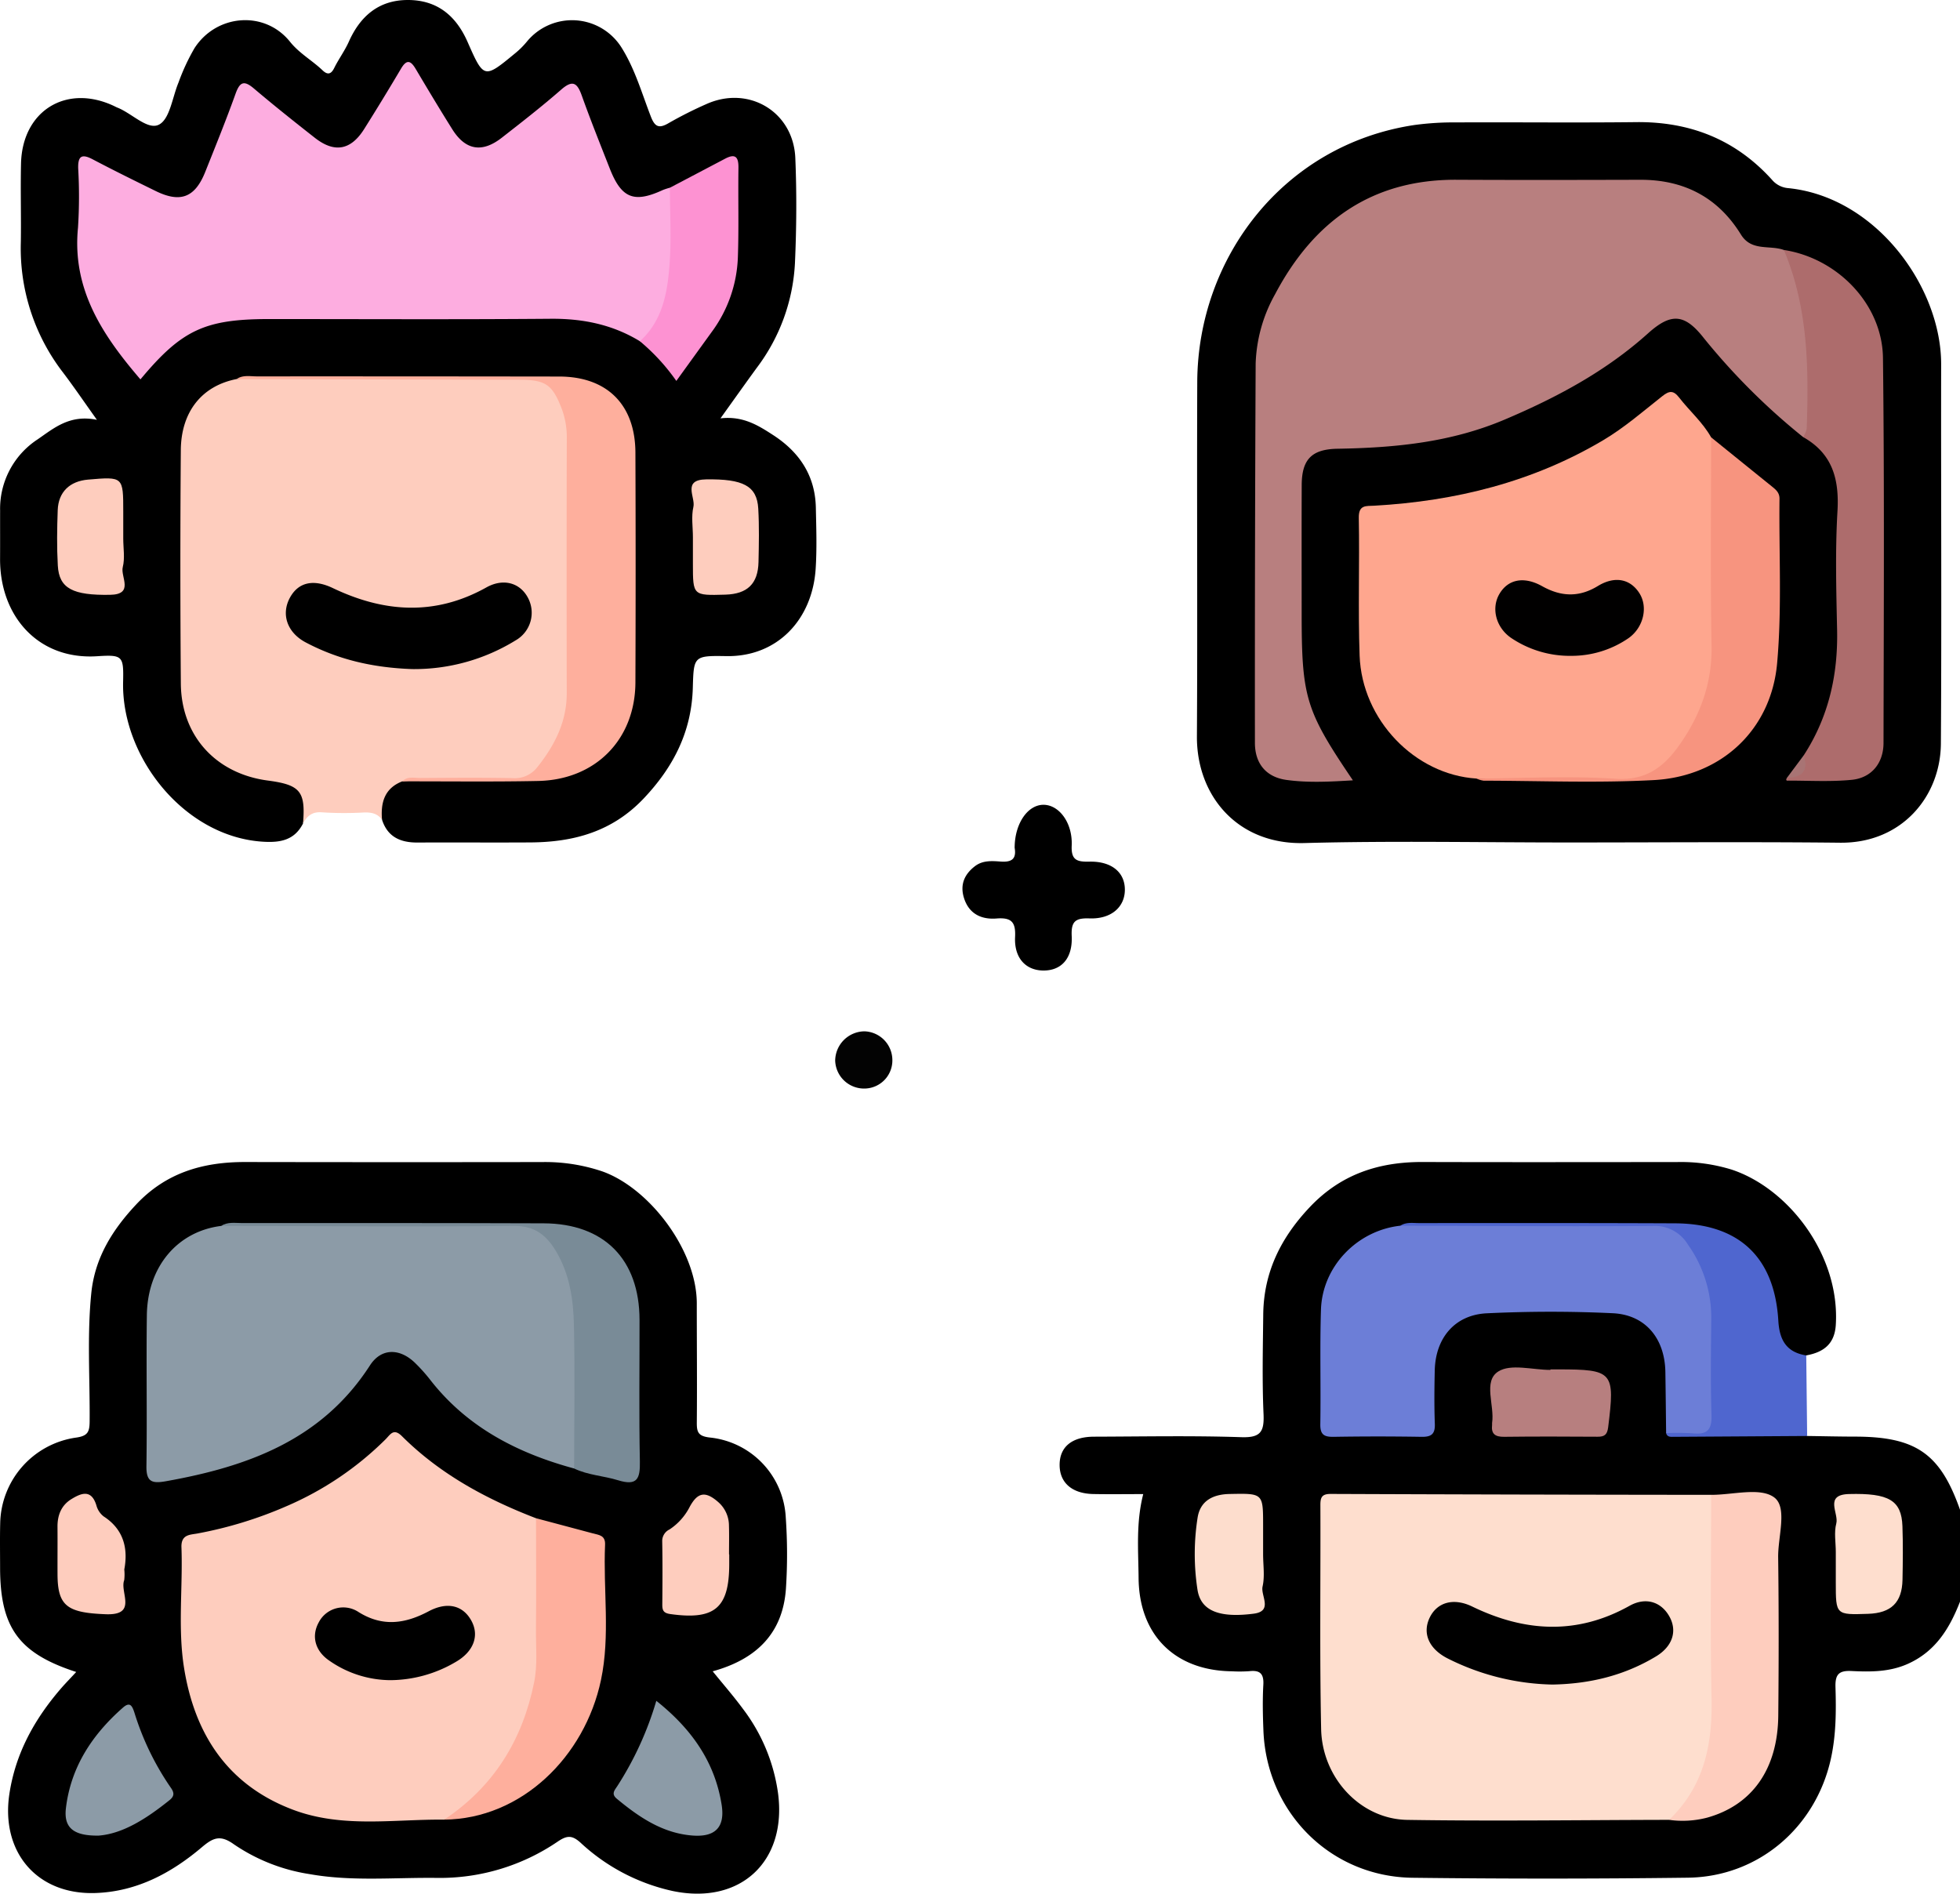 <svg xmlns="http://www.w3.org/2000/svg" id="a74e2f56-b675-40a9-9d8c-abc9feedf8a3" data-name="f69adee2-096f-415a-acc7-6f63e25b313b" viewBox="0 0 488.921 472.411"><defs><style>.b499de01-e001-4c1c-8988-6222f4c77b5c{fill:#fecdbe;}.f029cdd2-55a9-40d8-b348-d185d629a131{fill:#4f66cf;}.a495771e-4b44-4109-bc7c-31efe717e168{fill:#030303;}.b0f724bf-6aff-4809-b275-b0135c503838{fill:#fedece;}.fff9fa20-ada3-4972-b4a7-36d2e6602dca{fill:#6c7ed7;}.bfdd3c81-8c7e-47d3-9146-1b4aea5f7c14{fill:#b77f7f;}.a8efb90a-94c7-4be2-9b1a-3dc9a8d3b65c{fill:#fdddcd;}.add974d6-1c4d-4fbf-aae4-cf3208b322df{fill:#8c9ba7;}.a4c12874-f7a0-4a49-aa4a-9cf3029dc569{fill:#feaf9d;}.b9f40f49-74de-4f66-9e09-b9d84e765033{fill:#798b97;}.bf71e99d-c5e4-4ce7-8e73-a2405402ad9d{fill:#fdade0;}.f76b3f16-4236-4b66-a005-961d6fc0e10e{fill:#fd92d2;}.f12fb2b9-e0dd-4a9c-99f4-2bceff8fb052{fill:#b87f7f;}.e60793d6-d6ad-414a-bf01-f22838118939{fill:#fea68e;}.b4e7b8f1-070b-4f40-8c44-3eab2ff39d38{fill:#ad6c6c;}.b36b010d-de41-473f-afc6-6b758e9c05ee{fill:#f7947f;}.ab938864-55e6-4c50-ac5c-52e0192ede0f{fill:#a87474;}.b7c01a37-38ab-48b8-88a6-6c5fcf6ebf00{fill:#010000;}</style></defs><path d="M454.277,371.611c3.974.056,7.948.154,11.922.159,15.213.019,21.278,4.227,26.208,18.238v22.936c-2.583,6.645-6.095,12.417-13.016,15.516-4.563,2.043-9.297,2.019-14.036,1.787-3.166-.154-4.102.841-4.01,4.002.177,6.025.163,12.041-1.181,18.032-3.822,17.038-18.1,29.302-35.636,29.524q-34.352.434-68.712.017c-20.403-.263-36.358-16.272-37.17-36.683-.152-3.815-.24-7.65-.023-11.457.16-2.808-.879-3.702-3.528-3.393a34.066,34.066,0,0,1-4.291.026c-14.205-.154-23.182-9.015-23.298-23.289-.056-6.824-.678-13.702,1.157-20.917-4.27,0-8.36.063-12.448-.016-5.251-.102-8.327-2.748-8.408-7.08-.085-4.597,2.964-7.213,8.592-7.227,12.248-.031,24.505-.284,36.739.126,4.835.162,5.729-1.384,5.533-5.799-.367-8.261-.162-16.552-.073-24.829.114-10.558,4.42-19.184,11.656-26.815,7.767-8.191,17.201-11.24,28.106-11.207,21.155.064,42.311.026,63.466.013a42.896,42.896,0,0,1,13.636,1.889c14.27,4.736,27.037,21.417,25.962,38.736-.299,4.822-3.103,6.833-7.372,7.611-4.345.308-6.629-1.149-7.581-5.163-.658-2.775-.861-5.65-1.427-8.45-1.859-9.193-7.553-14.765-16.468-17.167a34.225,34.225,0,0,0-8.954-1.084q-30.699.015-61.399.003a14.401,14.401,0,0,0-5.154.667c-12.815,3.139-18.695,10.604-18.728,23.844-.017,7.16.071,14.321-.032,21.479-.05,3.484,1.441,4.877,4.845,4.822,5.562-.089,11.128-.028,16.692-.026,2.972.001,4.357-1.306,4.341-4.318-.02-3.818-.119-7.64.062-11.454.374-7.875,4.645-13.474,12.417-14.721a111.155,111.155,0,0,1,35.116.001c7.236,1.15,11.968,7.49,12.488,14.891.342,4.869-.998,9.852.989,14.588,1.418,1.425,3.231,1.086,4.926,1.066,7.24-.085,14.479-.171,21.719-.107C450.096,370.405,452.344,370.208,454.277,371.611Z" transform="translate(-3.485 -13.38)"></path><path d="M22.495,430.485c-14.351-4.654-18.987-11.094-18.987-26.081,0-3.662-.066-7.326.026-10.987a22.031,22.031,0,0,1,18.809-21.385c3.012-.402,3.481-1.385,3.503-4.06.086-10.661-.66-21.342.411-31.981.881-8.752,5.184-15.704,11.147-22.078,7.533-8.053,16.792-10.665,27.311-10.646q36.991.067,73.983.011a44.561,44.561,0,0,1,14.985,2.312c11.715,4.12,23.622,19.629,23.616,32.971-.004,9.872.096,19.745.005,29.616-.022,2.399.283,3.466,3.165,3.81a21.132,21.132,0,0,1,19.026,19.975,131.761,131.761,0,0,1,.046,17.656c-.751,11.323-7.497,17.728-18.274,20.701,2.612,3.229,5.262,6.261,7.638,9.494a44.871,44.871,0,0,1,8.656,20.883c2.289,17.096-9.428,27.985-26.34,24.416a49.115,49.115,0,0,1-22.92-12.039c-2.092-1.884-3.335-1.846-5.61-.333a52.177,52.177,0,0,1-30.082,9.12c-10.636-.145-21.312.938-31.902-.95a45.756,45.756,0,0,1-18.892-7.445c-3.373-2.419-5.169-1.637-7.946.715-7.655,6.485-16.293,11.111-26.615,11.449-14.574.477-23.639-10.256-21.421-24.772,1.546-10.118,6.237-18.546,12.765-26.145C19.735,433.393,20.959,432.148,22.495,430.485Z" transform="translate(-3.485 -13.38)"></path><path d="M79.073,218.821c-2.145,4.204-5.719,4.813-10.055,4.535-19.656-1.262-35.255-21.207-34.825-39.844.15-6.481-.074-6.839-6.475-6.423-14.724.957-24.3-10.04-24.215-24.35.024-3.98-.004-7.96.01-11.94a20.689,20.689,0,0,1,9.361-17.814c4.048-2.78,8.008-6.271,14.787-4.871-3.282-4.595-5.795-8.307-8.505-11.869A50.741,50.741,0,0,1,8.681,73.771c.101-6.526-.105-13.057.048-19.581C9.037,41.001,20.026,34.234,31.907,39.815c.288.135.566.293.861.409,3.617,1.417,7.574,5.72,10.393,4.236,2.699-1.421,3.32-6.807,4.839-10.456a52.65,52.65,0,0,1,3.997-8.603C57.481,16.89,69.507,15.908,75.831,23.797c2.332,2.909,5.52,4.647,8.125,7.135,1.284,1.227,2.148.931,2.897-.585,1.115-2.257,2.62-4.267,3.668-6.608,2.786-6.226,7.352-10.328,14.612-10.358,7.42-.031,12.12,3.941,14.991,10.464,4.044,9.189,4.116,9.23,11.785,2.894a20.729,20.729,0,0,0,2.98-2.944,14.565,14.565,0,0,1,23.757,1.645c3.292,5.324,4.975,11.306,7.207,17.056,1.006,2.592,2.062,2.987,4.432,1.593a99.69,99.69,0,0,1,9.337-4.714c10.552-4.797,21.77,1.819,22.254,13.425.364,8.739.302,17.52-.094,26.259a47.283,47.283,0,0,1-9.5,26.052c-2.876,3.941-5.694,7.924-9.073,12.634,5.601-.644,9.397,1.743,13.153,4.182,6.549,4.251,10.469,10.113,10.636,18.097.107,5.092.284,10.206-.049,15.279-.829,12.601-9.522,21.981-22.309,21.758-8.146-.142-8.104.048-8.335,7.965-.316,10.861-4.801,19.696-12.273,27.572-7.852,8.276-17.46,10.874-28.236,10.942-9.385.059-18.771-.022-28.156.028-4.233.022-7.457-1.365-8.857-5.685-1.48-6.302-.467-8.281,5.414-10.585,9.524-.419,19.054-.12,28.582-.174a45.936,45.936,0,0,0,9.929-1.026c10.292-2.328,17.527-10.391,17.725-20.887.374-19.866.34-39.744.014-59.611-.17-10.326-6.095-16.565-16.304-16.834-26.2-.692-52.412-.254-78.62-.229a9.408,9.408,0,0,0-2.307.542c-8.937,2.921-13.206,8.081-13.352,17.478-.294,18.917-.357,37.844.009,56.758.248,12.817,7.679,20.963,20.274,23.362.312.059.625.113.938.172C79.534,208.425,80.763,210.267,79.073,218.821Z" transform="translate(-3.485 -13.38)"></path><path d="M394.726,223.55c-21.957 0-43.925-.444-65.866.145-16.691.448-26.893-11.818-26.804-26.63.176-29.457-.034-58.917.085-88.375.125-31.045,21.546-59.198,54.109-64.115a72.475,72.475,0,0,1,10.456-.658c14.956-.069,29.913.102,44.867-.069,13.482-.154,24.872,4.339,33.948,14.395a5.893,5.893,0,0,0,4.075,2.073c21.946,2.225,38.142,24.759,38.108,43.958-.056,31.528.14,63.058-.066,94.585-.087,13.254-9.799,24.916-25.133,24.752C439.914,223.371,417.319,223.55,394.726,223.55Z" transform="translate(-3.485 -13.38)"></path><path class="b499de01-e001-4c1c-8988-6222f4c77b5c" d="M103.823,208.304c-4.443,1.738-5.405,5.31-5.041,9.579-1.125-1.58-2.68-1.876-4.532-1.811a87.224,87.224,0,0,1-10.409-.038c-2.469-.209-3.75.884-4.768,2.788.663-8.025-.666-9.646-8.787-10.721-12.942-1.712-21.585-11.14-21.69-24.188q-.234-29.094-.007-58.192c.06-9.652,5.28-16.09,13.899-17.775,6.338-.713,12.698-.268,19.045-.295,17.818-.075,35.639.118,53.455-.119,4.977-.066,7.69,2.108,9.49,6.322a23.33,23.33,0,0,1,1.843,9.296q.013,31.288.007,62.575c.005,6.643-2.305,12.424-6.026,17.79a9.813,9.813,0,0,1-8.853,4.501C122.241,207.994,113.022,207.494,103.823,208.304Z" transform="translate(-3.485 -13.38)"></path><path class="f029cdd2-55a9-40d8-b348-d185d629a131" d="M352.806,319.155c1.442-.942,3.075-.654,4.637-.654,21.291-.003,42.582-.04,63.872.06,15.927.074,24.83,8.404,25.774,24.307.288,4.853,2.041,7.858,6.963,8.647q.113,10.048.225,20.097-16.642.108-33.282.209c-.757.004-1.616.109-1.896-.919,1.498-1.539,3.481-1.469,5.354-1.434,3.322.061,4.45-1.621,4.431-4.719-.051-8.103.103-16.208-.081-24.309a28.117,28.117,0,0,0-2.402-10.151c-2.679-6.446-6.774-9.929-14.499-9.7-17.29.512-34.606.191-51.912.128C357.527,320.706,354.844,321.3,352.806,319.155Z" transform="translate(-3.485 -13.38)"></path><path d="M284.082,235.342c-.007,4.295-3.382,7.352-8.843,7.151-3.584-.132-4.585.826-4.418,4.423.259,5.578-2.609,8.653-7.169,8.578-4.326-.071-7.214-3.155-6.954-8.376.188-3.772-.956-4.89-4.65-4.601-3.75.294-6.877-1.154-8.108-5.15-1.015-3.294.106-5.888,2.768-7.918,1.939-1.479,4.234-1.292,6.415-1.137,2.598.184,3.949-.548,3.475-3.366a2.533,2.533,0,0,1-.003-.476c.143-5.884,3.406-10.455,7.362-10.316,3.812.134,7.118,4.582,6.863,10.185-.167,3.675,1.371,4.059,4.417,3.994C280.798,228.215,284.089,231.021,284.082,235.342Z" transform="translate(-3.485 -13.38)"></path><path class="a495771e-4b44-4109-bc7c-31efe717e168" d="M226.084,277.731a7.006,7.006,0,0,1-6.732,7.201,7.204,7.204,0,0,1-7.531-6.972,7.39,7.39,0,0,1,7.305-7.296A7.192,7.192,0,0,1,226.084,277.731Z" transform="translate(-3.485 -13.38)"></path><path class="b0f724bf-6aff-4809-b275-b0135c503838" d="M419.837,467.374c-21.772.04-43.548.353-65.314.009-11.619-.184-21.227-10.406-21.483-22.68-.388-18.607-.111-37.228-.186-55.842-.008-1.949.378-2.801,2.587-2.792q47.445.188,94.892.227c1.688,1.827,1.43,4.121,1.435,6.311.033,16.633.069,33.267-.01,49.9a35.379,35.379,0,0,1-4.798,18.157A14.937,14.937,0,0,1,419.837,467.374Z" transform="translate(-3.485 -13.38)"></path><path class="fff9fa20-ada3-4972-b4a7-36d2e6602dca" d="M352.806,319.155c20.994.054,41.989.217,62.982.066a9.57,9.57,0,0,1,8.706,4.581,31.475,31.475,0,0,1,5.863,18.753c-.076,7.959-.191,15.925.06,23.877.115,3.641-1.119,4.893-4.642,4.518a63.814,63.814,0,0,0-6.676-.05c-.062-5.08-.108-10.16-.188-15.24-.132-8.353-4.942-14.28-13.123-14.671-10.448-.499-20.956-.481-31.405.016-7.995.38-12.816,6.162-12.999,14.244-.101,4.447-.144,8.902.018,13.345.093,2.548-.878,3.27-3.315,3.229q-10.952-.184-21.909 0c-2.375.04-3.386-.513-3.343-3.143.154-9.531-.144-19.074.164-28.598C333.348,329.285,342.069,320.32,352.806,319.155Z" transform="translate(-3.485 -13.38)"></path><path class="b499de01-e001-4c1c-8988-6222f4c77b5c" d="M419.837,467.374c8.662-8.277,10.844-18.665,10.595-30.224-.364-16.944-.098-33.902-.1-50.854,5.374.02,12.208-1.946,15.707.627,3.396,2.498.943,9.766,1.008,14.927.167,13.166.152,26.337.027,39.503-.128,13.382-6.529,22.371-17.825,25.494A24.213,24.213,0,0,1,419.837,467.374Z" transform="translate(-3.485 -13.38)"></path><path class="bfdd3c81-8c7e-47d3-9146-1b4aea5f7c14" d="M390.237,354.999q.951,0,1.901,0c13.755-.001,14.23.6,12.503,14.438-.236,1.888-.942,2.373-2.654,2.363-7.763-.047-15.528-.081-23.29.018-2.242.029-3.275-.71-3.011-2.991.018-.156-.021-.32.002-.475.663-4.385-2.293-10.355,1.513-12.812,3.131-2.021,8.602-.412,13.036-.412Z" transform="translate(-3.485 -13.38)"></path><path class="a8efb90a-94c7-4be2-9b1a-3dc9a8d3b65c" d="M318.566,401.116c0,2.694.449,5.489-.134,8.05-.518,2.278,2.685,6.146-2.218,6.778-8.637,1.113-13.212-.729-14.019-5.994a58.466,58.466,0,0,1,.033-17.975c.663-4.185,3.812-5.813,7.971-5.893,8.369-.161,8.367-.23,8.367,7.903Z" transform="translate(-3.485 -13.38)"></path><path class="b0f724bf-6aff-4809-b275-b0135c503838" d="M461.424,400.553c0-2.386-.467-4.895.124-7.124.669-2.524-3.117-7.174,3.182-7.335,9.917-.254,13.088,1.546,13.317,8.028.157,4.447.105,8.906.017,13.357-.113,5.678-2.829,8.308-8.575,8.502-8.065.271-8.065.271-8.065-7.795Q461.424,404.37,461.424,400.553Z" transform="translate(-3.485 -13.38)"></path><path class="b499de01-e001-4c1c-8988-6222f4c77b5c" d="M114.291,467.321c-12.628-.118-25.436,2.167-37.74-2.479-16.34-6.171-24.539-18.918-27.164-35.437-1.572-9.892-.276-20.009-.639-30.014-.117-3.239,2.133-3.115,3.982-3.453a101.854,101.854,0,0,0,22.226-6.813,79.508,79.508,0,0,0,24.709-16.684c1.177-1.17,1.976-2.882,4.089-.778,9.505,9.465,21.038,15.697,33.438,20.469,1.524,1.901,1.336,4.17,1.34,6.384.015,9.53.198,19.065-.039,28.59-.374,14.997-7.112,27.048-17.851,37.114C118.841,465.906,116.53,466.537,114.291,467.321Z" transform="translate(-3.485 -13.38)"></path><path class="add974d6-1c4d-4fbf-aae4-cf3208b322df" d="M146.702,379.725c-14.219-3.865-26.811-10.352-36.043-22.303a41.47,41.47,0,0,0-3.501-3.902c-3.807-3.813-8.514-3.971-11.396.497-11.983,18.576-30.481,25.247-50.861,28.879-3.441.613-4.948.23-4.89-3.745.184-12.557-.058-25.12.106-37.677.158-12.124,7.66-20.938,18.586-22.272,1.359-.659,2.811-.36,4.219-.361,23.319-.02,46.639.094,69.956-.101,4.953-.041,8.086,1.992,10.464,5.975,3.449,5.776,4.558,12.214,4.787,18.729.362,10.31.138,20.636.078,30.955C148.196,376.283,148.279,378.256,146.702,379.725Z" transform="translate(-3.485 -13.38)"></path><path class="a4c12874-f7a0-4a49-aa4a-9cf3029dc569" d="M114.291,467.321c12.353-8.235,19.533-19.841,22.439-34.288.889-4.42.4-8.854.449-13.278.103-9.207.019-18.416.013-27.624,4.738,1.26,9.478,2.507,14.21,3.786,1.475.399,3.121.456,3.017,2.816-.494,11.256,1.327,22.653-1.022,33.767C149.339,451.696,133.507,467.145,114.291,467.321Z" transform="translate(-3.485 -13.38)"></path><path class="b9f40f49-74de-4f66-9e09-b9d84e765033" d="M146.702,379.725c.009-11.933.213-23.87-.051-35.797-.14-6.322-1.059-12.636-4.39-18.272-2.379-4.026-5.271-6.5-10.595-6.449-24.319.235-48.642.037-72.964-.006,1.584-1.053,3.382-.706,5.097-.707,25.095-.002,50.19-.023,75.285.066,15.105.054,23.906,8.985,23.933,24.081.021,11.763-.15,23.529.085,35.288.086,4.301-.61,6.223-5.464,4.723C154.05,381.543,150.169,381.398,146.702,379.725Z" transform="translate(-3.485 -13.38)"></path><path class="add974d6-1c4d-4fbf-aae4-cf3208b322df" d="M167.202,437.682c8.788,6.992,14.586,15.207,16.293,25.908.889,5.574-1.547,8.129-7.222,7.703-7.468-.561-13.357-4.567-18.92-9.181-1.462-1.213-.568-2.098.147-3.199A81.675,81.675,0,0,0,167.202,437.682Z" transform="translate(-3.485 -13.38)"></path><path class="add974d6-1c4d-4fbf-aae4-cf3208b322df" d="M28.071,471.309c-6.352.078-8.718-2.032-8.139-6.876,1.227-10.27,6.589-18.349,14.22-25.055,1.726-1.517,2.283-.51,2.847,1.203a68.361,68.361,0,0,0,9.055,18.718c.88,1.229,1.026,2.111-.294,3.17C40.12,466.996,34.19,470.843,28.071,471.309Z" transform="translate(-3.485 -13.38)"></path><path class="b499de01-e001-4c1c-8988-6222f4c77b5c" d="M34.49,404.915a12.038,12.038,0,0,1-.022,2.667c-1.159,3,3.44,8.803-4.594,8.499-9.58-.363-12.001-2.007-12.039-9.898-.02-3.972.025-7.945-.007-11.917-.024-2.911.966-5.368,3.459-6.899,2.457-1.509,4.985-2.539,6.24,1.551a5.22,5.22,0,0,0,1.8,2.749C34.818,395.205,35.34,400.416,34.49,404.915Z" transform="translate(-3.485 -13.38)"></path><path class="b499de01-e001-4c1c-8988-6222f4c77b5c" d="M185.392,401.149q0,1.192,0,2.383c-.002,11.018-3.634,14.046-14.667,12.509-1.749-.244-2.041-.921-2.029-2.394.045-5.243.076-10.487-.021-15.728a3.183,3.183,0,0,1,1.827-2.992,14.809,14.809,0,0,0,5.018-5.613c1.996-3.707,3.951-4.002,7.139-1.204a7.807,7.807,0,0,1,2.664,5.892c.074,2.38.017,4.765.017,7.148Z" transform="translate(-3.485 -13.38)"></path><path class="bf71e99d-c5e4-4ce7-8e73-a2405402ad9d" d="M163.105,98.505c-6.842-4.172-14.254-5.669-22.261-5.602-23.382.196-46.767.07-70.151.07-16.097,0-21.866,2.685-32.175,15.052-9.374-10.928-17.107-22.388-15.576-37.858a121.871,121.871,0,0,0,.045-14.798c-.071-3.022.852-3.699,3.597-2.253,5.195,2.737,10.466,5.333,15.739,7.919,6.171,3.026,9.804,1.629,12.358-4.766,2.589-6.484,5.216-12.957,7.574-19.526,1.066-2.97,2.122-3.359,4.56-1.292,4.971,4.216,10.075,8.281,15.204,12.305,4.903,3.846,8.977,3.112,12.311-2.187q4.696-7.462,9.186-15.054c1.352-2.292,2.354-2.145,3.639.02,2.999,5.056,6.021,10.1,9.144,15.08,3.292,5.25,7.423,5.973,12.349,2.13,5.016-3.913,10.043-7.827,14.83-12.01,2.884-2.519,4.004-1.668,5.137,1.503,2.189,6.125,4.612,12.168,6.992,18.223,2.906,7.396,6.039,8.636,13.197,5.333a15.54,15.54,0,0,1,1.784-.583,2.487,2.487,0,0,1,.997,1.578c.753,11.448,1.716,22.944-4.137,33.553C166.558,96.957,166.099,99.603,163.105,98.505Z" transform="translate(-3.485 -13.38)"></path><path class="a4c12874-f7a0-4a49-aa4a-9cf3029dc569" d="M103.823,208.304c1.311-1.327,2.991-.825,4.524-.834,7.627-.047,15.256-.114,22.88.03a7.122,7.122,0,0,0,6.244-2.674c4.358-5.45,7.409-11.369,7.392-18.594q-.075-31.725.01-63.451a20.23,20.23,0,0,0-1.27-7.447c-2.336-6.062-4.027-7.199-10.577-7.214q-35.27-.079-70.538-.171c1.585-1.083,3.389-.673,5.101-.673q37.708-.015,75.416.039c11.897.018,18.939,7.001,18.984,18.984q.109,28.662-0,57.324c-.06,14.231-9.932,24.292-24.281,24.586C126.416,208.439,115.118,208.286,103.823,208.304Z" transform="translate(-3.485 -13.38)"></path><path class="f76b3f16-4236-4b66-a005-961d6fc0e10e" d="M163.105,98.505c5.7-5.149,6.879-12.176,7.405-19.21.474-6.327.086-12.718.078-19.081q6.9-3.629,13.801-7.258c2.568-1.35,3.34-.361,3.302,2.292-.107,7.46.117,14.929-.146,22.381a33.259,33.259,0,0,1-6.529,18.572c-2.872,3.972-5.742,7.946-8.821,12.207A50.815,50.815,0,0,0,163.105,98.505Z" transform="translate(-3.485 -13.38)"></path><path class="b499de01-e001-4c1c-8988-6222f4c77b5c" d="M176.331,147.403c0-2.536-.436-5.174.123-7.58.554-2.383-2.854-6.766,3.167-6.855,9.21-.136,12.689,1.592,13.013,7.306.251,4.425.158,8.875.06,13.311-.12,5.439-2.787,7.982-8.28,8.14-8.083.232-8.083.232-8.083-7.664Z" transform="translate(-3.485 -13.38)"></path><path class="b499de01-e001-4c1c-8988-6222f4c77b5c" d="M34.23,147.734c0,2.387.45,4.889-.123,7.129-.61,2.387,2.921,6.804-3.156,6.905-9.26.153-12.722-1.546-13.045-7.292-.259-4.6-.195-9.231-.023-13.839.169-4.53,2.996-7.217,7.561-7.611,8.786-.758,8.786-.758,8.786,8.025Q34.23,144.392,34.23,147.734Z" transform="translate(-3.485 -13.38)"></path><path class="f12fb2b9-e0dd-4a9c-99f4-2bceff8fb052" d="M453.279,122.419a163.51,163.51,0,0,1-24.842-24.78c-4.758-6.04-8.14-6.226-13.85-1.098-10.536,9.464-22.705,15.971-35.735,21.5-13.516,5.736-27.436,7.043-41.719,7.287-6.395.109-8.91,2.603-8.936,9.039-.042,10.668-.012,21.337-.012,32.005-0,21.016.986,24.271,12.781,41.677-5.709.343-11.186.647-16.597-.106-5.024-.699-7.842-4.042-7.846-9.25q-.04-47.289.185-94.577a37.712,37.712,0,0,1,4.841-17.326c9.601-18.175,24.086-28.671,45.271-28.565,15.273.076,30.547.045,45.82.005,10.886-.028,19.383,4.356,25.12,13.661,2.63,4.265,7.147,2.558,10.703,3.848,1.804,1.24,2.554,3.121,3.255,5.096,4.391,12.379,4.247,25.206,3.777,38.057C455.443,120.335,455.558,122.222,453.279,122.419Z" transform="translate(-3.485 -13.38)"></path><path class="e60793d6-d6ad-414a-bf01-f22838118939" d="M371.773,207.603c-15.329-.967-28.561-14.619-29.133-30.674-.407-11.437.009-22.901-.205-34.348-.062-3.321,1.804-2.93,3.887-3.047,20.254-1.143,39.53-5.918,57.084-16.337,5.238-3.109,9.925-7.178,14.728-10.979,1.73-1.369,2.768-1.525,4.206.335,2.596,3.357,5.879,6.163,7.982,9.926,1.475,2.079,1.482,4.471,1.481,6.873-.002,15.758.103,31.517-.038,47.273-.102,11.455-5.007,20.855-13.063,28.752-1.39,1.363-2.977,2.534-4.99,2.518C399.732,207.785,385.748,208.355,371.773,207.603Z" transform="translate(-3.485 -13.38)"></path><path class="b4e7b8f1-070b-4f40-8c44-3eab2ff39d38" d="M453.279,122.419a6.478,6.478,0,0,0,.889-2.081c.523-15.174.357-30.269-5.703-44.602,13.412,2.071,24.568,13.548,24.726,26.959.376,32.004.192,64.014.137,96.022-.009,5.044-2.987,8.718-7.933,9.206-5.343.527-10.773.179-16.165.199-.063 0-.188-.188-.176-.274a1.599,1.599,0,0,1,.192-.433c2.401-1.127,4.009-2.846,4.195-5.627,6.178-9.521,8.547-20.008,8.307-31.281-.21-9.863-.482-19.76.093-29.594C462.309,132.908,460.59,126.526,453.279,122.419Z" transform="translate(-3.485 -13.38)"></path><path class="b36b010d-de41-473f-afc6-6b758e9c05ee" d="M371.773,207.603c11.6-.051,23.24-.706,34.786.057,7.766.513,12.226-3.215,16.045-8.703,5.083-7.305,7.995-15.271,7.827-24.464-.318-17.333-.103-34.676-.109-52.014q7.586,6.141,15.18,12.272c1.013.813,1.894,1.552,1.877,3.065-.154,13.687.629,27.453-.593,41.04-1.497,16.65-13.973,28.225-30.753,29.13-14.117.762-28.307.175-42.464.152A6.625,6.625,0,0,1,371.773,207.603Z" transform="translate(-3.485 -13.38)"></path><path class="ab938864-55e6-4c50-ac5c-52e0192ede0f" d="M453.44,201.788c1.232,3.839-.366,5.566-4.195,5.627Q451.343,204.602,453.44,201.788Z" transform="translate(-3.485 -13.38)"></path><path d="M106.308,180.296c-9.991-.354-18.571-2.432-26.562-6.656-4.654-2.46-6.184-7.048-3.935-11.166,2.097-3.841,5.836-4.708,10.698-2.387,12.796,6.11,25.512,6.982,38.293-.159,4.214-2.354,8.326-1.174,10.317,2.465a7.918,7.918,0,0,1-3.029,10.747A48.151,48.151,0,0,1,106.308,180.296Z" transform="translate(-3.485 -13.38)"></path><path d="M390.72,433.623a60.601,60.601,0,0,1-26.197-6.555c-4.654-2.397-6.26-6.285-4.406-10.135,1.862-3.867,5.982-5.015,10.608-2.773,13.12,6.359,26.134,7.147,39.233-.174,4.024-2.249,7.836-1.025,9.897,2.554,2.104,3.655.892,7.553-3.298,10.074C408.746,431.315,400.205,433.456,390.72,433.623Z" transform="translate(-3.485 -13.38)"></path><path d="M100.801,432.529a26.883,26.883,0,0,1-15.186-4.88c-3.559-2.421-4.501-6.152-2.612-9.55a6.875,6.875,0,0,1,9.872-2.598c6.022,3.796,11.67,2.963,17.539-.153,4.653-2.47,8.558-1.496,10.662,2.363,2.035,3.732.544,7.726-3.941,10.289A32.412,32.412,0,0,1,100.801,432.529Z" transform="translate(-3.485 -13.38)"></path><path class="b7c01a37-38ab-48b8-88a6-6c5fcf6ebf00" d="M395.468,176.993a26.207,26.207,0,0,1-14.816-4.327c-3.931-2.537-5.282-7.438-3.152-11.093,2.143-3.678,6.118-4.506,10.684-1.953,4.696,2.626,9.165,2.829,13.88-.044,4.241-2.584,8.068-1.779,10.341,1.744,2.255,3.494,1.043,8.616-2.66,11.242A25.062,25.062,0,0,1,395.468,176.993Z" transform="translate(-3.485 -13.38)"></path></svg>